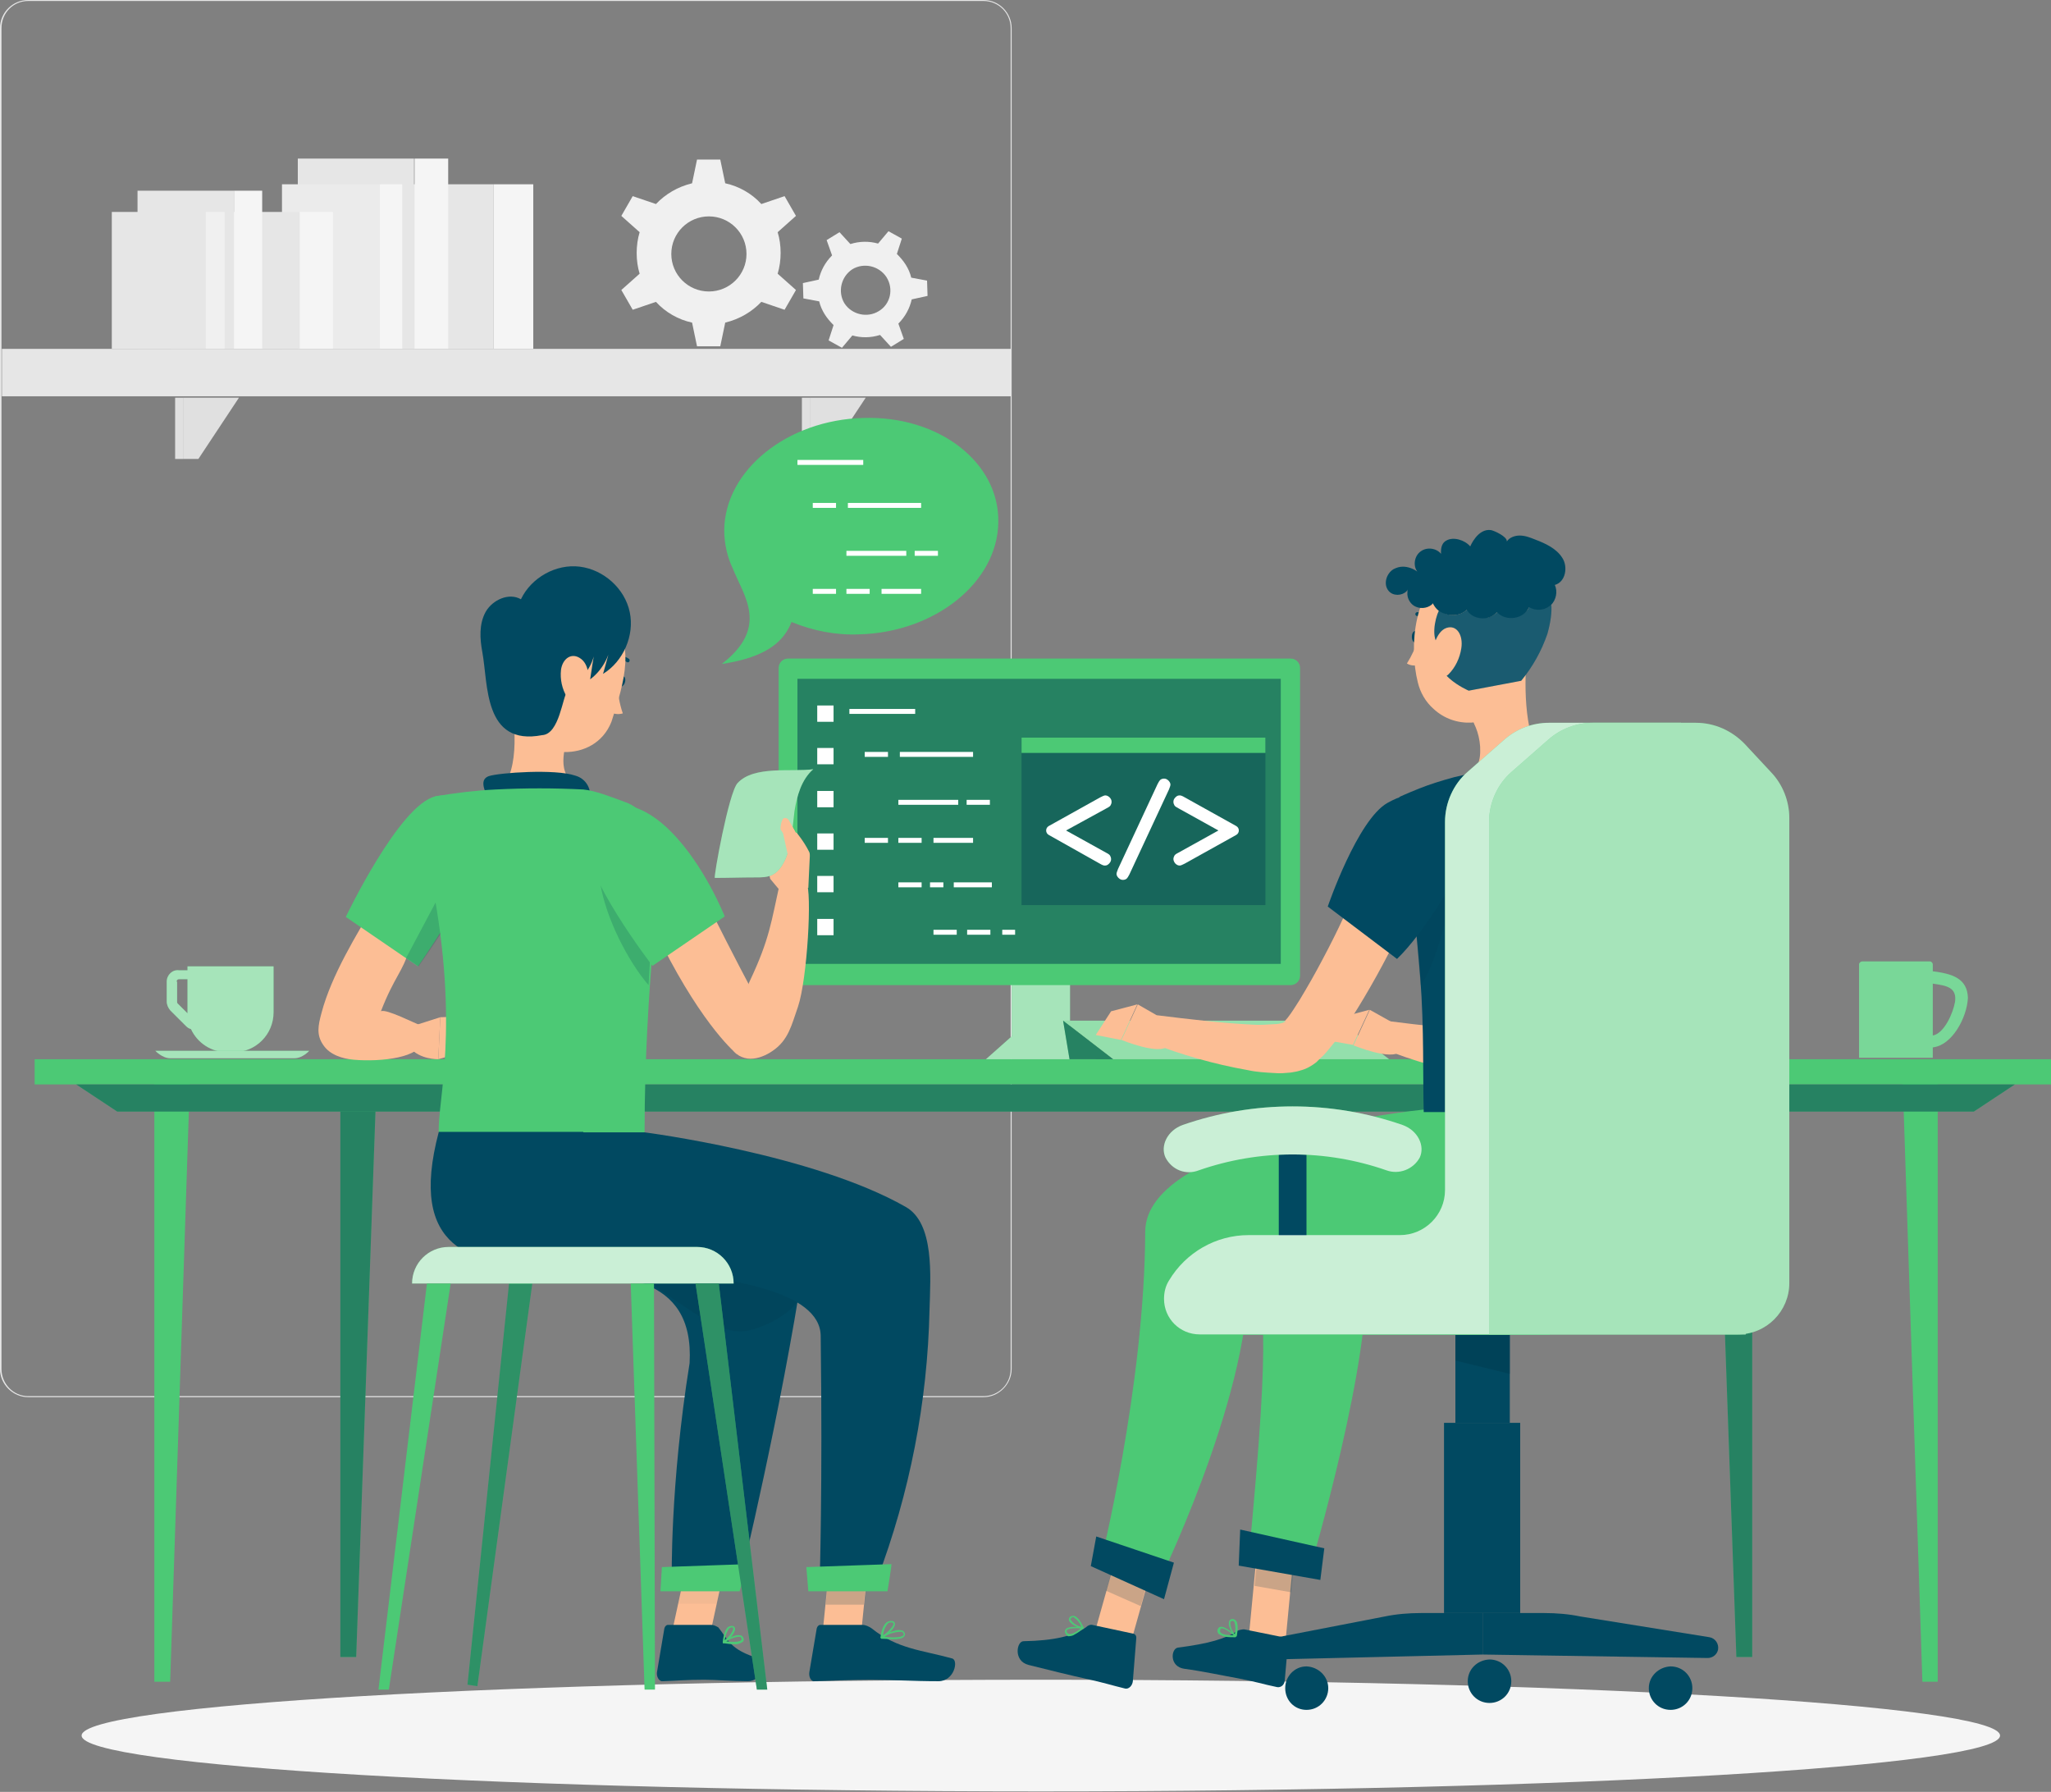 <?xml version="1.0" encoding="UTF-8"?> <svg xmlns="http://www.w3.org/2000/svg" width="601" height="525" viewBox="0 0 601 525" fill="none"><rect x="0" y="0" width="601" height="525" fill="#808080" stroke="none"/> <path d="M304.993 524.855C460.227 524.855 586.069 517.532 586.069 508.499C586.069 499.465 460.227 492.142 304.993 492.142C149.76 492.142 23.918 499.465 23.918 508.499C23.918 517.532 149.76 524.855 304.993 524.855Z" fill="#F5F5F5"></path> <path d="M288.179 409.347H8.263C3.769 409.347 0 405.583 0 401.096V8.251C0 3.619 3.769 0 8.263 0H288.179C292.817 0 296.441 3.763 296.441 8.251V401.096C296.441 405.583 292.672 409.347 288.179 409.347ZM8.263 0.289C3.914 0.289 0.435 3.763 0.435 8.251V401.096C0.435 405.438 3.914 409.057 8.263 409.057H288.179C292.527 409.057 296.151 405.583 296.151 401.096V8.251C296.151 3.908 292.672 0.289 288.179 0.289H8.263Z" fill="#E6E6E6"></path> <path d="M144.669 53.991H99.297V102.192H144.669V53.991Z" fill="#E6E6E6"></path> <path d="M156.266 53.991H144.669V102.192H156.266V53.991Z" fill="#F5F5F5"></path> <path d="M121.331 46.464H87.266V102.192H121.331V46.464Z" fill="#E6E6E6"></path> <path d="M131.333 46.464H121.476V102.192H131.333V46.464Z" fill="#F5F5F5"></path> <path d="M111.329 53.991H82.627V102.192H111.329V53.991Z" fill="#EBEBEB"></path> <path d="M117.851 53.991H111.328V102.192H117.851V53.991Z" fill="#F5F5F5"></path> <path d="M87.846 62.097H50.156V102.192H87.846V62.097Z" fill="#E6E6E6"></path> <path d="M97.557 62.097H87.845V102.192H97.557V62.097Z" fill="#F5F5F5"></path> <path d="M68.566 55.873H40.299V102.192H68.566V55.873Z" fill="#E6E6E6"></path> <path d="M76.828 55.873H68.565V102.192H76.828V55.873Z" fill="#F5F5F5"></path> <path d="M60.303 62.097H32.761V102.192H60.303V62.097Z" fill="#E6E6E6"></path> <path d="M65.811 62.097H60.303V102.192H65.811V62.097Z" fill="#F0F0F0"></path> <path d="M0.56 116.108L296.276 116.108V102.212L0.56 102.212V116.108Z" fill="#E6E6E6"></path> <path d="M53.635 116.522H70.015L58.129 134.471H53.635V116.522Z" fill="#E0E0E0"></path> <path d="M53.635 116.522H51.315V134.471H53.635V116.522Z" fill="#E0E0E0"></path> <path d="M237.298 116.522H253.678L241.792 134.471H237.298V116.522Z" fill="#E0E0E0"></path> <path d="M237.298 116.522H234.979V134.471H237.298V116.522Z" fill="#E0E0E0"></path> <path d="M228.745 74.111C228.745 71.939 228.455 69.913 227.875 68.031L233.239 63.255L229.905 57.465L223.092 59.781C220.338 56.741 216.569 54.57 212.51 53.701L211.06 46.753H204.247L202.797 53.701C198.594 54.715 194.97 56.886 192.215 59.781L185.402 57.465L182.068 63.255L187.432 68.031C186.852 69.913 186.562 72.084 186.562 74.111C186.562 76.282 186.852 78.308 187.432 80.19L182.068 84.967L185.402 90.757L192.215 88.441C194.97 91.481 198.739 93.652 202.797 94.52L204.247 101.468H211.06L212.51 94.52C216.714 93.507 220.338 91.336 223.092 88.441L229.905 90.757L233.239 84.967L227.875 80.19C228.455 78.308 228.745 76.137 228.745 74.111ZM207.726 85.401C201.638 85.401 196.709 80.48 196.709 74.4C196.709 68.321 201.638 63.399 207.726 63.399C213.814 63.399 218.743 68.321 218.743 74.4C218.743 80.48 213.814 85.401 207.726 85.401Z" fill="#F0F0F0"></path> <path d="M265.42 77.585C264.695 76.427 263.825 75.413 262.811 74.4L264.26 69.913L260.346 67.742L257.302 71.36C254.693 70.637 251.939 70.637 249.185 71.505L245.996 68.031L242.227 70.347L243.821 74.834C241.792 76.861 240.487 79.322 239.907 81.927L235.269 82.94L235.414 87.427L240.052 88.296C240.342 89.599 240.922 90.901 241.647 92.059C242.372 93.217 243.241 94.231 244.256 95.244L242.806 99.731L246.72 101.902L249.764 98.284C252.374 99.007 255.128 99.007 257.882 98.139L261.071 101.613L264.84 99.297L263.246 94.809C265.275 92.783 266.58 90.322 267.16 87.717L271.798 86.704L271.653 82.216L267.015 81.348C266.725 80.045 266.145 78.743 265.42 77.585ZM257.447 91.191C254.113 93.217 249.619 92.204 247.445 88.875C245.416 85.546 246.43 81.058 249.764 78.887C253.099 76.861 257.592 77.874 259.767 81.203C261.941 84.677 260.926 89.164 257.447 91.191Z" fill="#F0F0F0"></path> <path d="M601 310.339H10.148V317.721H601V310.339Z" fill="#4CC975"></path> <path d="M45.227 315.695V492.721H49.866L55.665 315.695H45.227Z" fill="#4CC975"></path> <path d="M99.732 321.484V485.484H104.371L110.169 321.484H99.732Z" fill="#4CC975"></path> <path opacity="0.5" d="M99.732 321.484V485.484H104.371L110.169 321.484H99.732Z" fill="#013C50"></path> <path d="M567.805 315.695V492.721H563.311L557.513 315.695H567.805Z" fill="#4CC975"></path> <path d="M513.445 321.484V485.484H508.806L503.008 321.484H513.445Z" fill="#4CC975"></path> <path opacity="0.5" d="M513.445 321.484V485.484H508.806L503.008 321.484H513.445Z" fill="#013C50"></path> <path d="M578.387 325.682H34.356L22.324 317.721H590.419L578.387 325.682Z" fill="#4CC975"></path> <path opacity="0.5" d="M578.387 325.682H34.356L22.324 317.721H590.419L578.387 325.682Z" fill="#013C50"></path> <path d="M48.852 287.614V293.404C48.852 294.417 49.286 295.285 49.866 296.009L54.505 300.641C54.94 301.075 55.375 301.365 55.955 301.509C57.839 305.562 61.898 308.313 66.681 308.313H68.421C74.944 308.313 80.163 303.102 80.163 296.588V283.126H54.94V284.284H52.475C50.591 283.995 48.852 285.587 48.852 287.614ZM51.751 287.614C51.751 287.179 52.041 286.89 52.475 286.89H54.94V296.443C54.94 296.588 54.94 296.733 54.94 296.877L52.041 293.983C51.896 293.838 51.896 293.693 51.896 293.404V287.614H51.751Z" fill="#4CC975"></path> <path opacity="0.5" d="M48.852 287.614V293.404C48.852 294.417 49.286 295.285 49.866 296.009L54.505 300.641C54.94 301.075 55.375 301.365 55.955 301.509C57.839 305.562 61.898 308.313 66.681 308.313H68.421C74.944 308.313 80.163 303.102 80.163 296.588V283.126H54.94V284.284H52.475C50.591 283.995 48.852 285.587 48.852 287.614ZM51.751 287.614C51.751 287.179 52.041 286.89 52.475 286.89H54.94V296.443C54.94 296.588 54.94 296.733 54.94 296.877L52.041 293.983C51.896 293.838 51.896 293.693 51.896 293.404V287.614H51.751Z" fill="white"></path> <path d="M86.251 310.05H49.866C47.547 310.05 45.518 307.878 45.518 307.878H90.6C90.6 307.878 88.715 310.05 86.251 310.05Z" fill="#4CC975"></path> <path opacity="0.5" d="M86.251 310.05H49.866C47.547 310.05 45.518 307.878 45.518 307.878H90.6C90.6 307.878 88.715 310.05 86.251 310.05Z" fill="white"></path> <path d="M576.647 292.391C576.502 286.601 572.008 285.298 566.355 284.574V282.548C566.355 282.113 565.92 281.679 565.485 281.679H545.771C545.191 281.679 544.756 282.113 544.756 282.548V309.905H566.355V306.865C572.008 306.286 576.357 298.18 576.647 292.391ZM566.355 303.391V288.193C570.559 288.772 573.458 289.351 572.878 293.549C572.298 296.878 569.689 302.812 566.355 303.391Z" fill="#4CC975"></path> <g opacity="0.5"> <path opacity="0.5" d="M576.647 292.391C576.502 286.601 572.008 285.298 566.355 284.574V282.548C566.355 282.113 565.92 281.679 565.485 281.679H545.771C545.191 281.679 544.756 282.113 544.756 282.548V309.905H566.355V306.865C572.008 306.286 576.357 298.18 576.647 292.391ZM566.355 303.391V288.193C570.559 288.772 573.458 289.351 572.878 293.549C572.298 296.878 569.689 302.812 566.355 303.391Z" fill="white"></path> </g> <path d="M313.548 275.021H296.442V309.76H313.548V275.021Z" fill="#4CC975"></path> <path opacity="0.5" d="M313.548 275.021H296.442V309.76H313.548V275.021Z" fill="white"></path> <path d="M321.23 310.339H288.904L296.732 303.391H313.402L321.23 310.339Z" fill="#4CC975"></path> <path opacity="0.5" d="M321.23 310.339H288.904L296.732 303.391H313.402L321.23 310.339Z" fill="white"></path> <path d="M392.405 299.049H311.518L326.158 310.339H407.046L392.405 299.049Z" fill="#4CC975"></path> <path opacity="0.4" d="M392.405 299.049H311.518L326.158 310.339H407.046L392.405 299.049Z" fill="white"></path> <path d="M313.402 310.339L311.518 299.049L326.159 310.339H313.402Z" fill="#4CC975"></path> <path opacity="0.5" d="M313.402 310.339L311.518 299.049L326.159 310.339H313.402Z" fill="#013C50"></path> <path d="M230.92 192.949H378.199C379.793 192.949 380.953 194.251 380.953 195.699V285.877C380.953 287.469 379.648 288.627 378.199 288.627H230.92C229.326 288.627 228.166 287.324 228.166 285.877V195.699C228.166 194.251 229.326 192.949 230.92 192.949Z" fill="#4CC975"></path> <path opacity="0.5" d="M375.3 198.883H233.675V282.403H375.3V198.883Z" fill="#013C50"></path> <path opacity="0.4" d="M370.806 216.108H299.341V265.178H370.806V216.108Z" fill="#013C50"></path> <path d="M370.806 216.108H299.341V220.596H370.806V216.108Z" fill="#4CC975"></path> <path d="M312.387 243.321L324.129 249.835C324.709 250.124 325.144 250.414 325.289 250.703C325.434 250.993 325.579 251.282 325.579 251.716C325.579 252.151 325.434 252.585 324.999 253.019C324.564 253.453 324.274 253.598 323.694 253.598C323.404 253.598 322.969 253.453 322.245 253.019L307.314 244.624C306.299 244.045 306.299 242.597 307.314 242.018L322.389 233.623C322.969 233.333 323.549 233.044 323.839 233.044C324.274 233.044 324.709 233.189 325.144 233.623C325.579 234.057 325.724 234.491 325.724 234.926C325.724 235.36 325.579 235.649 325.434 235.939C325.289 236.228 324.854 236.518 324.274 236.807L312.387 243.321Z" fill="white"></path> <path d="M342.539 231.307L330.942 256.204C330.652 256.783 330.362 257.217 330.217 257.362C329.927 257.651 329.492 257.796 329.057 257.796C328.622 257.796 328.188 257.651 327.753 257.217C327.463 256.927 327.173 256.493 327.173 256.059C327.173 255.769 327.318 255.335 327.608 254.611L339.204 229.715C339.494 229.136 339.784 228.702 339.929 228.557C340.219 228.267 340.654 228.123 341.089 228.123C341.524 228.123 341.959 228.267 342.394 228.702C342.683 228.991 342.973 229.425 342.973 229.86C342.973 230.149 342.828 230.583 342.539 231.307Z" fill="white"></path> <path d="M357.034 243.321L345.292 236.807C344.713 236.518 344.278 236.228 344.133 235.939C343.988 235.649 343.843 235.36 343.843 234.926C343.843 234.491 343.988 234.057 344.423 233.623C344.858 233.189 345.147 233.044 345.727 233.044C346.017 233.044 346.452 233.189 347.177 233.623L362.253 242.018C363.267 242.597 363.267 244.045 362.253 244.624L347.177 253.019C346.597 253.309 346.017 253.598 345.727 253.598C345.292 253.598 344.858 253.453 344.423 253.019C344.133 252.73 343.843 252.151 343.843 251.716C343.843 251.282 343.988 250.993 344.133 250.703C344.278 250.414 344.713 250.124 345.292 249.835L357.034 243.321Z" fill="white"></path> <path d="M244.256 206.7H239.473V211.476H244.256V206.7Z" fill="white"></path> <path d="M244.256 219.148H239.473V223.925H244.256V219.148Z" fill="white"></path> <path d="M244.256 231.741H239.473V236.518H244.256V231.741Z" fill="white"></path> <path d="M244.256 244.189H239.473V248.966H244.256V244.189Z" fill="white"></path> <path d="M244.256 256.638H239.473V261.414H244.256V256.638Z" fill="white"></path> <path d="M244.256 269.23H239.473V274.007H244.256V269.23Z" fill="white"></path> <path d="M268.174 207.713H248.895V209.16H268.174V207.713Z" fill="white"></path> <path d="M260.202 220.306H253.389V221.754H260.202V220.306Z" fill="white"></path> <path d="M290.063 234.347H283.25V235.794H290.063V234.347Z" fill="white"></path> <path d="M260.202 245.492H253.389V246.94H260.202V245.492Z" fill="white"></path> <path d="M270.059 245.492H263.246V246.94H270.059V245.492Z" fill="white"></path> <path d="M280.786 234.347H263.246V235.794H280.786V234.347Z" fill="white"></path> <path d="M285.135 245.492H273.538V246.94H285.135V245.492Z" fill="white"></path> <path d="M280.351 272.415H273.538V273.863H280.351V272.415Z" fill="white"></path> <path d="M290.209 272.415H283.396V273.863H290.209V272.415Z" fill="white"></path> <path d="M297.456 272.415H293.688V273.863H297.456V272.415Z" fill="white"></path> <path d="M285.135 220.306H263.681V221.754H285.135V220.306Z" fill="white"></path> <path d="M270.059 258.52H263.246V259.967H270.059V258.52Z" fill="white"></path> <path d="M276.437 258.52H272.523V259.967H276.437V258.52Z" fill="white"></path> <path d="M290.643 258.52H279.481V259.967H290.643V258.52Z" fill="white"></path> <path d="M292.527 153.143C292.237 170.658 273.972 185.277 251.794 185.856C244.981 186.146 238.313 184.843 231.934 182.238C229.76 187.738 224.976 192.515 211.495 194.541C225.556 183.685 217.873 174.566 214.684 166.46C213.09 163.131 212.22 159.223 212.22 155.17C212.51 137.655 230.775 123.036 252.953 122.457C275.277 121.733 292.962 135.629 292.527 153.143Z" fill="#4CC975"></path> <path d="M252.953 134.76H233.674V136.208H252.953V134.76Z" fill="white"></path> <path d="M244.98 147.354H238.167V148.801H244.98V147.354Z" fill="white"></path> <path d="M274.842 161.394H268.029V162.841H274.842V161.394Z" fill="white"></path> <path d="M244.98 172.54H238.167V173.987H244.98V172.54Z" fill="white"></path> <path d="M254.838 172.54H248.025V173.987H254.838V172.54Z" fill="white"></path> <path d="M265.565 161.394H248.025V162.841H265.565V161.394Z" fill="white"></path> <path d="M269.913 172.54H258.316V173.987H269.913V172.54Z" fill="white"></path> <path d="M269.914 147.354H248.46V148.801H269.914V147.354Z" fill="white"></path> <path d="M376.314 484.905L365.732 481.72L368.197 455.955L378.779 458.995L376.314 484.905Z" fill="#FCBE95"></path> <path opacity="0.2" d="M379.649 453.205L369.067 450.021L367.617 464.64L378.344 466.522L379.649 453.205Z" fill="#013C50"></path> <path d="M438.792 325.104C438.792 325.104 366.167 331.183 367.907 362.738C369.356 388.503 373.125 381.555 365.732 458.271L383.997 459.285C383.997 459.285 402.552 396.609 400.088 371.568C420.527 371.568 467.494 373.304 474.307 354.922C477.641 345.513 479.38 335.67 479.235 325.682L438.792 325.104Z" fill="#4CC975"></path> <path d="M386.896 462.903L362.978 458.706L363.412 448.139L388.055 453.64L386.896 462.903Z" fill="#014961"></path> <path d="M364.572 477.378L376.749 479.839C377.184 479.839 377.474 480.418 377.474 480.852L376.459 492.432C376.314 493.734 375.299 494.458 374.285 494.313C370.081 493.445 368.051 492.721 362.688 491.708C359.354 491.129 351.816 489.537 347.177 488.958C342.539 488.379 343.118 483.023 345.148 482.734C354.135 481.576 359.209 480.128 362.543 477.812C363.268 477.523 363.993 477.378 364.572 477.378Z" fill="#014961"></path> <path d="M359.064 479.549C360.079 479.694 360.948 479.694 361.963 479.694C362.108 479.694 362.108 479.694 362.108 479.549C362.108 479.404 362.108 479.404 362.108 479.26C361.818 478.97 359.064 476.365 357.614 476.654C357.324 476.654 357.034 476.944 356.889 477.233C356.6 477.668 356.745 478.246 357.034 478.681C357.759 479.115 358.339 479.404 359.064 479.549ZM361.528 479.115C359.499 479.115 358.049 478.825 357.614 478.246C357.469 477.957 357.469 477.667 357.614 477.378C357.614 477.233 357.759 477.089 357.904 477.089C358.629 476.944 360.368 478.102 361.528 479.115Z" fill="#4CC975"></path> <path d="M362.108 479.549C362.253 479.549 362.398 479.405 362.398 479.405C362.398 479.26 363.122 476.22 362.253 474.917C361.963 474.628 361.673 474.338 361.238 474.338C360.803 474.338 360.368 474.483 360.223 474.917C359.644 476.22 360.948 478.681 362.108 479.549C361.963 479.549 361.963 479.549 362.108 479.549ZM361.238 474.917C361.383 474.917 361.673 475.062 361.673 475.207C362.108 476.365 362.108 477.668 361.818 478.826C360.948 477.812 360.513 476.51 360.513 475.207C360.658 475.062 360.803 474.917 361.238 474.917Z" fill="#4CC975"></path> <path d="M329.202 488.958L319.055 484.471L326.013 459.719L336.16 464.206L329.202 488.958Z" fill="#FCBE95"></path> <path opacity="0.2" d="M337.754 457.837L327.752 453.35L324.128 466.088L334.275 470.575L337.754 457.837Z" fill="#013C50"></path> <path d="M417.192 325.104C416.757 325.104 335.725 333.499 335.58 360.856C335.435 406.162 322.389 458.271 322.389 458.271L338.334 466.233C338.334 466.233 366.166 409.926 365.731 374.462C388.055 368.094 445.604 378.805 452.417 360.422C458.07 345.368 455.026 325.248 455.026 325.248L417.192 325.104Z" fill="#4CC975"></path> <path d="M341.089 468.548L319.635 458.85L321.229 450.166L343.988 457.837L341.089 468.548Z" fill="#014961"></path> <path d="M320.07 476.075L332.246 478.68C332.681 478.825 332.971 479.259 332.971 479.838L331.956 492.576C331.811 493.879 330.797 494.892 329.782 494.747C325.578 493.734 323.549 493.01 318.185 491.852C314.851 491.129 305.864 488.958 301.37 487.8C296.876 486.642 297.891 480.852 299.92 480.852C308.908 480.707 314.706 479.259 318.185 476.799C318.765 476.22 319.49 475.93 320.07 476.075Z" fill="#014961"></path> <path d="M314.996 478.825C315.866 478.391 316.591 477.812 317.316 477.233C317.461 477.233 317.461 477.088 317.461 476.943C317.461 476.799 317.316 476.799 317.316 476.799C316.881 476.799 313.112 476.22 312.242 477.378C312.097 477.667 311.952 477.957 312.097 478.246C312.242 478.825 312.532 479.115 312.967 479.404C313.692 479.404 314.417 479.259 314.996 478.825ZM316.736 477.088C315.141 478.391 313.837 478.97 313.112 478.68C312.822 478.536 312.532 478.246 312.532 477.957C312.532 477.812 312.532 477.667 312.677 477.522C313.112 477.088 315.141 476.943 316.736 477.088Z" fill="#4CC975"></path> <path d="M317.46 477.233C317.605 477.088 317.605 476.944 317.605 476.944C317.46 476.799 316.301 473.904 314.851 473.47C314.416 473.325 313.981 473.47 313.691 473.614C313.256 473.904 313.112 474.338 313.257 474.772C313.546 475.786 316.011 477.088 317.46 477.233C317.315 477.233 317.46 477.233 317.46 477.233ZM314.126 473.904C314.271 473.759 314.561 473.759 314.706 473.904C315.721 474.628 316.446 475.496 316.88 476.654C315.576 476.365 314.416 475.641 313.691 474.483C313.691 474.338 313.691 474.193 314.126 473.904Z" fill="#4CC975"></path> <path d="M444.735 237.676C446.909 242.308 448.649 246.65 450.388 251.282C452.128 255.914 453.722 260.401 455.172 265.178C456.621 269.81 457.926 274.731 458.796 279.653C459.955 284.864 460.39 290.074 460.39 295.43C460.39 298.47 459.955 301.654 459.086 304.549C458.506 306.431 457.636 308.168 456.621 309.76C456.042 310.629 455.317 311.497 454.592 312.221L454.012 312.8C453.722 313.089 453.287 313.379 452.852 313.668C452.273 314.103 451.548 314.392 450.968 314.682C449.953 315.116 448.939 315.405 447.779 315.695C446.909 315.84 446.039 315.984 445.17 316.129C443.72 316.274 442.271 316.274 440.821 316.129C438.212 315.984 435.602 315.695 432.993 315.261C423.426 313.524 414.003 310.773 404.871 307.155L407.045 299.194C416.323 300.352 425.6 301.51 434.443 301.799C436.617 301.799 438.791 301.944 440.821 301.799C441.691 301.799 442.56 301.654 443.43 301.51C444.155 301.365 444.735 301.075 444.59 301.075C444.445 301.075 444.3 301.22 444.155 301.22C444.01 301.365 443.865 301.365 443.72 301.51C443.72 301.51 443.72 301.365 443.865 301.22C444.01 300.786 444.155 300.352 444.3 299.917C444.59 298.325 444.735 296.733 444.735 295.141C444.59 290.943 443.865 286.89 442.85 282.837C441.836 278.495 440.531 274.297 439.226 269.955C437.777 265.612 436.327 261.414 434.733 257.072C433.138 252.73 431.399 248.532 429.659 244.479L444.735 237.676Z" fill="#FCBE95"></path> <path d="M410.959 301.22L401.392 295.864L396.608 306.286C396.608 306.286 407.915 310.918 410.235 308.023L410.959 301.22Z" fill="#FCBE95"></path> <path d="M393.564 297.891L389.07 304.839L396.463 306.141L401.247 295.864L393.564 297.891Z" fill="#FCBE95"></path> <path d="M422.266 245.926C420.381 250.558 418.497 254.901 416.467 259.388C414.438 263.875 412.408 268.218 410.234 272.705C405.885 281.679 401.102 290.364 395.738 298.759C394.289 300.931 392.839 302.957 391.244 305.128C390.375 306.142 389.505 307.299 388.635 308.313C388.055 308.892 387.765 309.326 387.041 309.905L386.171 310.773L385.736 311.208C384.286 312.366 382.692 313.234 380.952 313.668C380.083 313.958 379.068 314.103 378.198 314.247C376.604 314.392 375.154 314.537 373.559 314.392C370.805 314.247 368.196 314.103 365.587 313.524C355.729 311.787 346.162 309.036 336.885 305.418L339.059 297.457C348.481 298.615 358.049 299.773 367.036 300.207C369.211 300.352 371.24 300.207 373.414 300.062C374.284 300.062 375.154 299.917 376.024 299.628C376.314 299.628 376.604 299.483 376.748 299.338C376.893 299.338 376.749 299.194 376.314 299.483C376.169 299.628 376.024 299.628 375.879 299.773L376.024 299.628L376.459 299.194C376.749 298.904 377.038 298.47 377.328 298.18C377.908 297.457 378.488 296.588 379.068 295.72C380.228 293.983 381.387 292.101 382.547 290.075C384.866 286.166 387.041 282.113 389.215 277.916C391.389 273.718 393.419 269.52 395.303 265.178C399.362 256.638 403.131 247.953 406.9 239.268L422.266 245.926Z" fill="#FCBE95"></path> <path d="M342.973 299.772L333.406 294.272L328.622 304.694C328.622 304.694 339.929 309.326 342.248 306.431L342.973 299.772Z" fill="#FCBE95"></path> <path d="M325.578 296.298L321.084 303.246L328.477 304.694L333.261 294.272L325.578 296.298Z" fill="#FCBE95"></path> <path d="M447.199 194.541L441.11 201.634L431.688 211.332C431.833 211.766 432.123 212.49 432.413 213.069C433.138 214.806 433.573 216.687 433.717 218.714C433.862 222.622 433.572 225.951 427.484 228.557C427.484 228.557 421.106 236.952 436.327 234.636C451.547 232.32 453.867 224.359 453.867 224.359C447.054 219.438 446.619 203.515 447.199 194.541Z" fill="#FCBE95"></path> <path d="M416.032 186.58C416.032 187.593 415.597 188.317 414.873 188.317C414.148 188.317 413.713 187.593 413.713 186.58C413.713 185.567 414.148 184.843 414.873 184.843C415.452 184.843 415.887 185.567 416.032 186.58Z" fill="#014961"></path> <path d="M419.222 182.961C419.077 182.961 418.787 182.817 418.787 182.672C418.063 181.369 416.758 180.645 415.308 180.501C415.018 180.501 414.729 180.211 414.729 179.922C414.729 179.632 415.018 179.343 415.308 179.343C417.193 179.488 418.787 180.501 419.802 182.093C419.947 182.382 419.947 182.672 419.657 182.817C419.367 182.961 419.222 182.961 419.222 182.961Z" fill="#014961"></path> <path d="M415.598 187.014C414.873 189.62 413.713 192.08 412.264 194.396C413.423 195.12 414.873 195.12 416.178 194.686L415.598 187.014Z" fill="#FCBE95"></path> <path d="M448.068 181.659C447.488 193.528 447.778 200.476 441.835 206.7C436.182 212.924 426.324 213.503 420.091 207.713C417.772 205.687 416.177 202.936 415.452 199.897C412.843 189.475 414.148 171.816 425.6 166.605C433.282 162.841 442.705 165.881 446.474 173.697C447.633 176.158 448.213 178.908 448.068 181.659Z" fill="#FCBE95"></path> <path d="M453.432 185.711C451.693 190.777 449.083 195.409 445.749 199.462L430.384 202.357C430.384 202.357 418.207 197.291 421.541 188.895C419.512 187.158 420.237 181.803 421.686 178.763C424.005 180.645 427.774 180.79 429.949 178.474C431.688 181.513 436.617 181.948 438.791 179.197C441.256 181.948 446.619 181.079 448.214 177.75C450.098 178.908 452.707 178.763 454.447 177.316C454.447 177.171 454.592 177.171 454.592 177.171C454.737 179.342 454.447 182.092 453.432 185.711Z" fill="#014961"></path> <path opacity="0.1" d="M453.432 185.711C451.693 190.777 449.083 195.409 445.749 199.462L430.384 202.357C430.384 202.357 418.207 197.291 421.541 188.895C419.512 187.158 420.237 181.803 421.686 178.763C424.005 180.645 427.774 180.79 429.949 178.474C431.688 181.513 436.617 181.948 438.791 179.197C441.256 181.948 446.619 181.079 448.214 177.75C450.098 178.908 452.707 178.763 454.447 177.316C454.447 177.171 454.592 177.171 454.592 177.171C454.737 179.342 454.447 182.092 453.432 185.711Z" fill="white"></path> <path d="M455.607 171.381C456.476 173.263 456.042 175.724 454.447 177.316C454.302 177.316 454.302 177.461 454.302 177.461C452.563 178.908 449.953 179.053 448.069 177.895C446.619 181.369 441.256 182.237 438.646 179.342C436.472 182.093 431.399 181.658 429.804 178.619C427.775 180.79 423.861 180.645 421.541 178.908C420.961 178.474 420.382 177.75 420.092 177.171C419.947 177.026 419.947 176.882 419.947 176.737C419.802 176.882 419.657 177.026 419.512 177.171C418.062 178.329 415.888 178.474 414.293 177.461C412.989 176.592 412.264 175 412.409 173.552C412.409 173.263 412.409 172.974 412.554 172.684C412.409 172.974 412.264 173.118 412.119 173.263C410.814 174.566 408.205 174.71 406.9 173.118C405.306 171.237 406.176 168.052 408.35 166.749C409.22 166.315 410.09 166.026 411.104 166.026C412.554 166.026 414.148 166.605 415.308 167.473C414.003 165.736 414.438 162.841 416.323 161.538C418.062 160.236 420.816 160.525 422.266 162.262C422.121 160.236 422.701 158.933 423.861 158.354C425.89 157.196 429.224 158.209 430.819 160.091C430.819 160.091 432.993 154.735 436.907 155.314C437.777 155.459 441.691 157.196 441.546 158.643C441.546 158.788 441.546 158.788 441.401 158.933C441.401 158.788 441.546 158.643 441.546 158.643C442.27 157.485 443.865 156.907 445.315 156.907C446.909 156.907 448.359 157.485 449.808 158.064C452.852 159.222 456.042 160.67 457.781 163.42C459.521 166.026 458.796 170.513 455.607 171.381Z" fill="#014961"></path> <path d="M428.209 189.909C427.774 192.804 426.47 195.554 424.44 197.581C421.831 200.042 419.512 197.581 419.512 193.817C419.512 190.343 420.816 184.988 423.86 183.975C426.905 182.961 428.789 186.146 428.209 189.909Z" fill="#FCBE95"></path> <path d="M474.596 228.412C473.436 225.517 468.507 222.622 465.318 222.622H463.289C459.665 222.622 455.171 222.912 450.822 223.491C442.56 224.359 434.297 225.807 426.179 227.688C422.41 228.701 418.786 229.859 415.887 231.017C412.263 232.465 410.089 233.478 410.089 233.478C410.089 233.478 414.148 260.112 416.177 286.456C417.337 301.22 416.902 315.84 417.192 325.827H479.089C481.264 313.813 480.829 303.247 481.119 281.39C481.119 268.218 479.089 240.281 474.596 228.412Z" fill="#014961"></path> <path opacity="0.2" d="M414.872 271.547C415.307 277.047 415.742 282.982 416.322 288.772C423.57 278.205 427.628 249.256 427.628 249.256L414.872 271.547Z" fill="#013C50"></path> <path d="M406.61 235.215C397.768 240.137 389.07 265.612 389.07 265.612L409.365 280.955C417.047 273.573 428.499 255.48 429.659 248.242C431.688 237.097 420.816 227.254 406.61 235.215Z" fill="#014961"></path> <path d="M389.215 494.603C389.215 498.077 386.461 500.972 382.837 500.972C379.358 500.972 376.604 498.222 376.604 494.603C376.604 491.129 379.358 488.234 382.837 488.234C386.316 488.379 389.215 491.129 389.215 494.603Z" fill="#014961"></path> <path d="M483.148 494.603C483.148 498.077 485.903 500.972 489.527 500.972C493.006 500.972 495.905 498.222 495.905 494.603C495.905 491.129 493.151 488.234 489.527 488.234C486.048 488.379 483.148 491.129 483.148 494.603Z" fill="#014961"></path> <path d="M430.094 492.576C430.094 496.05 432.848 498.945 436.472 498.945C439.951 498.945 442.85 496.195 442.85 492.576C442.85 489.102 440.096 486.208 436.472 486.208C432.848 486.352 430.094 489.102 430.094 492.576Z" fill="#014961"></path> <path d="M434.442 484.76V472.602H416.322C412.843 472.602 409.219 472.891 405.74 473.615L372.109 480.128C370.515 480.418 369.355 482.01 369.645 483.747C369.935 485.195 371.24 486.208 372.689 486.208L434.442 484.76Z" fill="#014961"></path> <path d="M434.441 484.76V472.602H452.561C456.04 472.602 459.664 472.891 463.143 473.615L500.978 479.694C502.572 479.984 503.732 481.576 503.442 483.313C503.152 484.76 501.847 485.774 500.398 485.774L434.441 484.76Z" fill="#014961"></path> <path d="M445.459 416.874H423.136V472.601H445.459V416.874Z" fill="#014961"></path> <path d="M442.415 390.964H426.47V416.874H442.415V390.964Z" fill="#014961"></path> <path opacity="0.5" d="M426.47 398.635L442.415 402.544V390.964H426.47V398.635Z" fill="#013C50"></path> <path d="M382.837 332.341H374.72V366.936H382.837V332.341Z" fill="#014961"></path> <path d="M423.426 390.964V240.86C423.426 235.215 425.89 229.715 430.094 226.096L440.821 216.688C444.445 213.503 449.084 211.766 453.867 211.766H492.571L511.416 231.886V390.964H423.426Z" fill="#4CC975"></path> <path d="M365.877 362.014H454.157V391.108H351.526C345.728 391.108 341.089 386.476 341.089 380.687C341.089 378.805 341.524 376.923 342.538 375.331C347.322 366.936 356.31 362.014 365.877 362.014Z" fill="#4CC975"></path> <path opacity="0.7" d="M511.562 231.886V390.964H351.527C345.729 390.964 341.09 386.332 341.09 380.542C341.09 378.66 341.525 376.779 342.539 375.186C347.468 366.936 356.311 361.869 365.878 361.869H410.235C417.483 361.869 423.427 355.935 423.427 348.697V240.86C423.427 235.215 425.891 229.715 430.095 226.096L440.822 216.688C444.446 213.503 449.084 211.766 453.868 211.766H492.572L511.562 231.886Z" fill="white"></path> <path d="M436.327 390.964V240.86C436.327 235.215 438.791 229.715 442.995 226.096L453.722 216.688C457.346 213.503 461.985 211.766 466.769 211.766H496.92C502.428 211.766 507.502 214.082 511.271 217.99L518.954 226.241C522.433 229.86 524.317 234.781 524.317 239.702V375.91C524.317 384.161 517.649 390.964 509.241 390.964H436.327Z" fill="#4CC975"></path> <path opacity="0.5" d="M436.327 390.964V240.86C436.327 235.215 438.791 229.715 442.995 226.096L453.722 216.688C457.346 213.503 461.985 211.766 466.769 211.766H496.92C502.428 211.766 507.502 214.082 511.271 217.99L518.954 226.241C522.433 229.86 524.317 234.781 524.317 239.702V375.91C524.317 384.161 517.649 390.964 509.241 390.964H436.327Z" fill="white"></path> <path d="M406.32 342.907C388.49 336.683 369.066 336.683 351.236 342.907C347.467 344.355 343.408 342.763 341.524 339.144C339.929 335.67 342.103 331.183 346.597 329.591C367.471 322.353 390.085 322.353 410.959 329.591C415.453 331.183 417.627 335.67 416.032 339.144C414.148 342.618 409.944 344.21 406.32 342.907Z" fill="#4CC975"></path> <path opacity="0.7" d="M406.32 342.907C388.49 336.683 369.066 336.683 351.236 342.907C347.467 344.355 343.408 342.763 341.524 339.144C339.929 335.67 342.103 331.183 346.597 329.591C367.471 322.353 390.085 322.353 410.959 329.591C415.453 331.183 417.627 335.67 416.032 339.144C414.148 342.618 409.944 344.21 406.32 342.907Z" fill="white"></path> <path d="M181.053 199.318C180.763 200.186 180.908 201.055 181.488 201.199C182.068 201.344 182.793 200.91 183.083 200.041C183.373 199.173 183.228 198.305 182.648 198.16C182.068 197.87 181.343 198.449 181.053 199.318Z" fill="#014961"></path> <path d="M180.909 200.186C181.053 203.226 181.488 206.121 182.503 209.016C181.053 209.45 179.459 209.16 178.154 208.292L180.909 200.186Z" fill="#FCBE95"></path> <path d="M179.604 193.383C179.749 193.383 179.894 193.383 179.894 193.383C181.198 192.948 182.648 193.238 183.662 193.962C183.952 194.106 184.242 194.106 184.387 193.817C184.532 193.672 184.532 193.383 184.387 193.093C182.938 192.08 181.198 191.79 179.604 192.225C179.314 192.369 179.169 192.659 179.314 192.948C179.459 193.238 179.459 193.383 179.604 193.383Z" fill="#014961"></path> <path d="M149.308 202.357C150.902 210.608 152.497 225.662 146.698 231.162C146.698 231.162 149.018 239.558 164.238 239.558C181.054 239.558 172.356 231.162 172.356 231.162C163.224 228.991 164.673 222.188 166.268 215.819L149.308 202.357Z" fill="#FCBE95"></path> <path d="M152.931 187.448C149.887 198.16 147.568 204.384 151.047 211.621C156.265 222.622 174.24 223.925 179.169 211.476C182.938 199.897 186.706 187.738 177.719 180.066C171.341 174.421 161.774 175 156.12 181.369C154.815 183.106 153.656 185.132 152.931 187.448Z" fill="#FCBE95"></path> <path d="M141.335 191.067C140.61 187.159 140.32 182.816 142.35 179.198C144.379 175.724 149.163 173.552 152.642 175.579C155.686 169.21 162.934 165.157 169.892 166.025C176.85 166.894 183.083 172.394 184.533 179.342C185.982 186.145 182.648 193.817 176.705 197.436C177.575 194.541 178.299 191.501 179.169 188.606C178.444 192.659 176.27 196.567 172.936 199.028C173.371 196.133 173.806 193.093 174.386 190.198C173.951 194.396 171.486 198.304 167.862 200.475C168.442 198.449 169.022 196.278 169.602 194.251C169.312 195.12 167.138 201.633 166.268 202.502C164.818 204.094 163.949 215.095 158.875 215.384C141.625 218.714 143.074 200.331 141.335 191.067Z" fill="#014961"></path> <path d="M164.384 196.278C164.094 199.028 164.674 201.778 166.124 204.239C168.008 207.279 170.907 206.121 171.922 202.936C172.792 200.041 172.937 195.12 170.327 193.093C167.573 190.922 164.819 192.949 164.384 196.278Z" fill="#FCBE95"></path> <path d="M123.505 300.496C121.621 299.917 113.068 295.43 111.618 296.298C115.532 286.166 118.142 284.574 119.881 278.205C120.896 274.586 120.171 271.836 117.997 268.796C115.387 265.322 114.518 263.73 110.314 264.02C104.515 273.718 97.123 285.732 94.223 296.733C93.209 300.496 92.629 303.246 94.803 306.286C96.688 309.036 100.312 310.194 103.646 310.484C111.763 311.208 123.65 309.76 123.505 304.983C123.505 301.944 123.505 300.496 123.505 300.496Z" fill="#FCBE95"></path> <path d="M122.201 300.207L129.014 298.036L128.434 310.339C128.434 310.339 122.926 310.484 120.026 306.865L122.201 300.207Z" fill="#FCBE95"></path> <path d="M137.566 297.746L136.551 308.023L128.434 310.339L129.013 298.036L137.566 297.746Z" fill="#FCBE95"></path> <path d="M215.989 308.891C215.989 308.891 206.422 301.365 193.955 276.757C192.071 273.284 190.331 269.81 188.592 266.336C186.852 262.862 185.258 259.388 183.663 255.624L198.449 249.255C201.493 255.914 206.277 262.717 209.611 269.375C212.945 276.034 220.918 291.522 221.932 292.969C222.367 293.693 222.947 294.272 223.527 294.996L224.252 296.009L214.684 307.01L215.989 308.891Z" fill="#FCBE95"></path> <path d="M228.6 260.98L225.701 257.506L224.396 252.151L233.384 243.9C233.384 243.9 235.558 246.505 237.008 249.4C237.298 249.835 237.298 250.269 237.298 250.848L236.863 260.112L228.6 260.98Z" fill="#FCBE95"></path> <path d="M224.397 246.361L231.065 240.281L233.094 243.9L224.252 252.151L224.397 246.361Z" fill="#FCBE95"></path> <path d="M228.6 258.375C228.89 257.361 229.035 259.388 229.76 258.519C231.789 256.204 234.544 255.914 236.283 258.519C238.023 261.125 236.573 286.89 233.819 294.996C231.934 300.352 231.065 304.694 226.426 307.878C224.541 309.181 222.222 310.194 219.903 310.194C217.583 310.194 215.119 308.892 214.249 306.72C212.8 303.391 218.018 291.232 219.758 287.324C225.556 275.021 225.991 270.099 228.6 258.375Z" fill="#FCBE95"></path> <path d="M209.466 257.217C213.38 257.217 217.294 257.072 221.353 257.072C223.092 257.072 224.832 257.072 226.281 256.348C228.311 255.335 229.47 253.308 230.34 251.282C232.08 246.94 232.224 242.308 232.804 237.676C233.529 233.188 234.834 228.412 238.313 225.372C232.08 226.241 220.918 224.214 216.134 229.425C213.525 232.175 209.031 257.217 209.466 257.217Z" fill="#4CC975"></path> <path opacity="0.5" d="M209.466 257.217C213.38 257.217 217.294 257.072 221.353 257.072C223.092 257.072 224.832 257.072 226.281 256.348C228.311 255.335 229.47 253.308 230.34 251.282C232.08 246.94 232.224 242.308 232.804 237.676C233.529 233.188 234.834 228.412 238.313 225.372C232.08 226.241 220.918 224.214 216.134 229.425C213.525 232.175 209.031 257.217 209.466 257.217Z" fill="white"></path> <path d="M229.76 239.702C229.035 239.847 228.601 242.307 228.746 243.031L229.47 244.189L230.775 250.124L235.269 247.663L231.21 240.426C230.92 239.847 230.34 239.557 229.76 239.702Z" fill="#FCBE95"></path> <path d="M127.564 233.333C116.982 235.794 101.326 268.651 101.326 268.651L122.49 283.126C127.709 275.599 134.957 264.164 139.015 255.914C145.394 242.742 138.436 230.872 127.564 233.333Z" fill="#4CC975"></path> <path d="M143.074 234.057C141.915 231.451 140.465 228.412 143.219 227.398C146.263 226.385 162.789 225.227 168.587 227.254C171.776 228.122 173.516 231.306 172.791 234.491V234.636L143.074 234.057Z" fill="#014961"></path> <path opacity="0.2" d="M134.086 252.295L119.011 280.665L122.635 283.126C122.635 283.126 129.448 273.573 134.231 265.467V252.295H134.086Z" fill="#013C50"></path> <path d="M191.925 247.808C194.244 259.388 188.881 286.89 188.881 331.762H128.578C128.143 322.642 134.811 301.22 126.549 258.374C126.259 256.927 126.114 233.623 127.563 233.333C133.362 232.32 139.305 231.596 145.248 231.307C153.801 230.872 162.353 230.872 170.906 231.307C174.385 231.596 179.893 233.767 183.372 235.07C188.736 236.952 190.765 242.163 191.925 247.808Z" fill="#4CC975"></path> <path opacity="0.2" d="M175.979 259.243C177.574 268.796 183.807 281.389 190.041 288.626C190.33 283.271 190.765 277.626 190.765 273.283L175.979 259.243Z" fill="#013C50"></path> <path d="M171.631 245.058C170.182 255.769 191.201 282.982 191.201 282.982L212.365 268.507C212.365 268.507 206.421 253.453 196.564 243.61C185.402 232.32 173.371 233.478 171.631 245.058Z" fill="#4CC975"></path> <path d="M240.776 481.141H252.083L254.692 455.086H243.386L240.776 481.141Z" fill="#FCBE95"></path> <path opacity="0.2" d="M254.402 456.679L253.097 470.14H241.936L243.24 456.679H254.402Z" fill="#013C50"></path> <path d="M196.274 481.141H207.581L213.235 455.086H201.928L196.274 481.141Z" fill="#FCBE95"></path> <g opacity="0.2"> <path opacity="0.2" d="M201.783 456.389H212.945L210.046 469.851H198.739L201.783 456.389Z" fill="#013C50"></path> </g> <path d="M252.663 476.075H240.342C239.907 476.075 239.472 476.509 239.327 477.088L237.152 489.971C237.008 491.129 237.442 492.287 238.312 492.576C238.457 492.576 238.602 492.576 238.747 492.576C243.241 492.432 249.619 492.142 255.127 492.142C261.651 492.142 267.304 492.576 274.987 492.576C279.625 492.576 280.93 486.497 279.046 485.918C270.203 483.457 262.955 483.168 255.417 477.088C254.548 476.509 253.678 476.075 252.663 476.075Z" fill="#014961"></path> <path d="M261.651 480.272C263.101 480.272 264.551 480.128 264.985 479.404C265.275 479.114 265.275 478.535 264.985 478.246C264.84 477.956 264.55 477.667 264.116 477.667C262.231 477.088 258.317 479.404 258.172 479.549C258.027 479.549 258.027 479.693 258.027 479.838C258.027 479.983 258.172 479.983 258.172 480.128C259.332 480.128 260.492 480.272 261.651 480.272ZM263.536 478.101C263.681 478.101 263.826 478.101 264.116 478.101C264.406 478.101 264.551 478.246 264.695 478.535C264.84 478.825 264.84 478.97 264.695 479.114C264.116 479.838 261.361 479.838 259.187 479.549C260.347 478.68 261.941 478.246 263.536 478.101Z" fill="#4CC975"></path> <path d="M258.317 479.983C259.767 479.404 262.521 476.943 262.231 475.641C262.231 475.351 261.941 474.917 261.216 474.917C260.637 474.917 260.202 475.062 259.767 475.351C258.317 476.509 258.027 479.549 258.027 479.694C258.027 479.694 258.027 479.838 258.317 479.983C258.172 479.983 258.172 479.983 258.317 479.983ZM261.071 475.351H261.216C261.651 475.351 261.796 475.641 261.796 475.641C261.941 476.364 260.057 478.391 258.752 479.115C258.897 477.812 259.332 476.654 260.202 475.641C260.347 475.496 260.637 475.351 261.071 475.351Z" fill="#4CC975"></path> <path d="M208.451 476.075H195.695C195.26 476.075 194.825 476.509 194.68 477.088L192.506 489.971C192.361 491.129 192.94 492.287 193.81 492.576C193.955 492.576 194.1 492.576 194.245 492.576C198.739 492.432 200.768 492.142 206.422 492.142C209.901 492.142 214.249 492.576 219.033 492.576C223.817 492.576 224.397 486.497 222.512 485.918C213.815 483.457 213.235 480.128 210.481 476.799C209.756 476.365 209.031 476.075 208.451 476.075Z" fill="#014961"></path> <path d="M214.974 481.72C215.989 481.865 216.859 481.576 217.728 480.997C218.018 480.562 218.018 480.128 217.728 479.694C217.583 479.404 217.294 479.115 216.859 479.115C215.264 478.681 212.075 480.852 211.93 480.997C211.785 480.997 211.785 481.141 211.785 481.286C211.785 481.431 211.93 481.431 211.93 481.431C213.09 481.576 213.96 481.72 214.974 481.72ZM216.424 479.549C216.569 479.549 216.569 479.549 216.714 479.549C216.859 479.549 217.149 479.694 217.149 479.839C217.439 480.273 217.294 480.418 217.149 480.562C216.714 481.141 214.394 481.141 212.655 480.852C213.815 480.273 215.119 479.694 216.424 479.549Z" fill="#4CC975"></path> <path d="M212.075 481.431C213.38 480.852 215.554 478.391 215.409 477.088C215.264 476.654 214.974 476.365 214.539 476.365C214.105 476.365 213.67 476.509 213.38 476.654C212.075 477.667 211.785 480.997 211.785 481.141C211.785 481.286 211.785 481.286 211.93 481.431C212.075 481.431 212.075 481.431 212.075 481.431ZM214.394 476.799C214.829 476.799 214.829 476.944 214.829 477.088C214.974 477.812 213.525 479.694 212.365 480.562C212.51 479.26 212.945 478.102 213.67 477.088C213.96 476.944 214.249 476.799 214.394 476.799Z" fill="#4CC975"></path> <path d="M170.907 331.761C170.907 331.761 224.252 353.763 235.414 370.699C228.891 413.689 217.004 462.758 217.004 462.758H196.855C196.855 462.758 196.275 435.546 202.073 399.359C204.972 346.67 110.169 401.24 128.579 331.617H170.907V331.761Z" fill="#014961"></path> <path opacity="0.3" d="M207.727 368.093C203.958 368.238 200.334 368.817 196.565 369.396C192.651 369.975 188.737 370.554 184.823 371.133C190.912 376.199 197.29 380.831 203.958 385.029C208.017 387.634 212.365 390.095 217.149 390.095C222.513 390.095 237.008 383.292 234.689 376.054C232.225 368.817 213.815 367.804 207.727 368.093Z" fill="#013C50"></path> <path d="M188.882 331.762C188.882 331.762 238.313 338.131 265.42 353.619C273.828 358.395 272.668 373.739 272.378 383.726C271.798 410.794 266.58 437.428 257.012 462.758H240.197C240.197 462.758 241.067 435.401 240.487 391.398C240.342 378.226 213.525 373.883 187.432 372.291C164.818 370.844 145.104 356.803 136.406 335.959L134.667 331.762H188.882Z" fill="#014961"></path> <path d="M261.216 458.271C261.361 458.271 260.056 466.232 260.056 466.232H236.863L236.283 459.139L261.216 458.271Z" fill="#4CC975"></path> <path d="M218.888 458.271C219.033 458.271 216.714 466.232 216.714 466.232H193.521L193.955 459.139L218.888 458.271Z" fill="#4CC975"></path> <path d="M156.556 371.712L139.886 494.024L136.986 493.59L149.743 370.699L156.556 371.712Z" fill="#4CC975"></path> <path opacity="0.4" d="M155.976 376.055L139.886 494.024L136.986 493.59L149.163 376.055H155.976Z" fill="#013C50"></path> <path d="M214.974 376.055H120.751C120.751 370.12 125.535 365.343 131.478 365.343H204.247C210.191 365.343 214.974 370.12 214.974 376.055Z" fill="#4CC975"></path> <path opacity="0.7" d="M214.974 376.055H120.751C120.751 370.12 125.535 365.343 131.478 365.343H204.247C210.191 365.343 214.974 370.12 214.974 376.055Z" fill="white"></path> <path d="M125.1 376.055L110.894 495.037H113.938L132.058 376.055H125.1Z" fill="#4CC975"></path> <path d="M210.626 376.055L224.832 495.037H221.787L203.812 376.055H210.626Z" fill="#4CC975"></path> <path opacity="0.4" d="M210.626 376.055L224.832 495.037H221.787L203.812 376.055H210.626Z" fill="#013C50"></path> <path d="M191.635 376.055L191.925 495.037H188.881L184.822 376.055H191.635Z" fill="#4CC975"></path> </svg> 